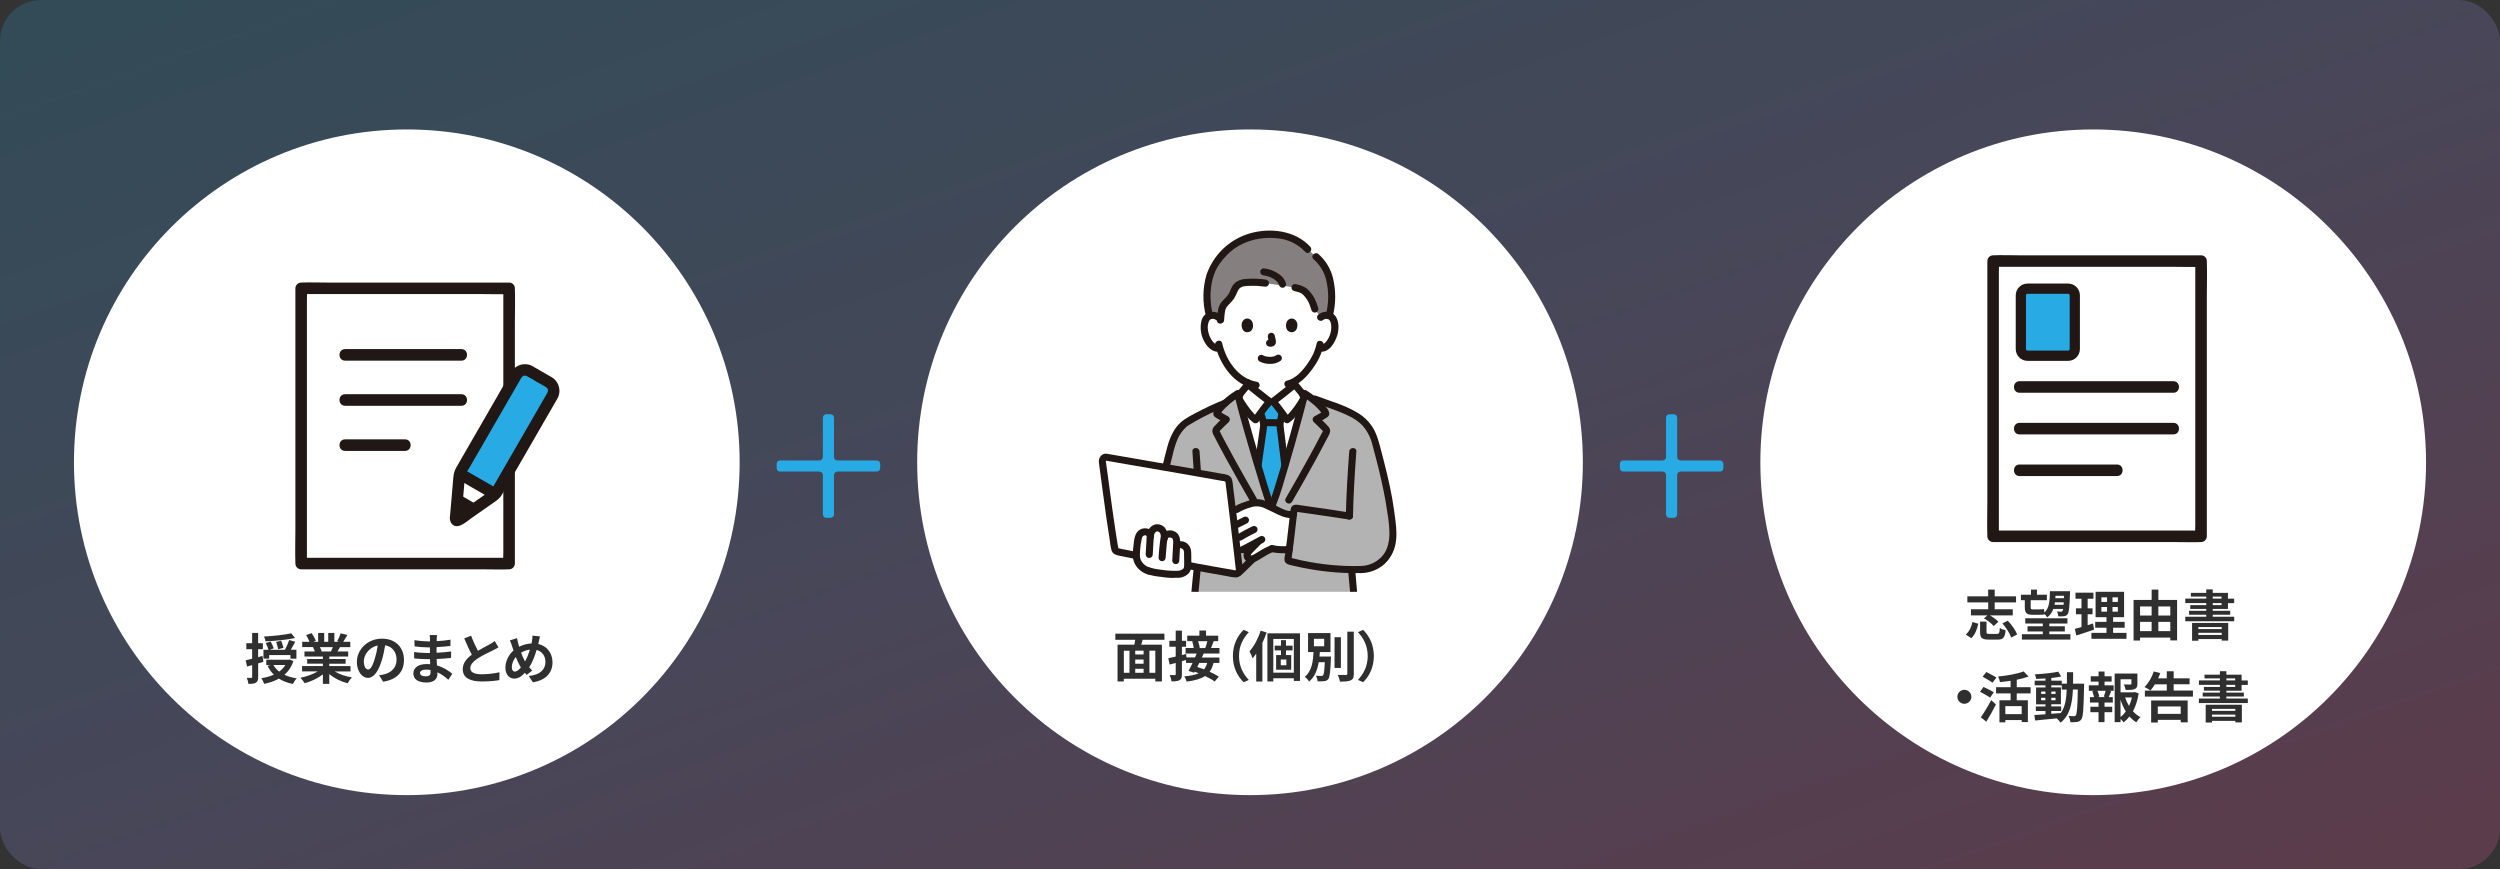 <?xml version="1.0" encoding="UTF-8"?><svg id="_レイヤー_2" xmlns="http://www.w3.org/2000/svg" width="733.53" height="255" xmlns:xlink="http://www.w3.org/1999/xlink" viewBox="0 0 733.53 255"><rect x="0" y="0" width="733.53" height="255" fill="#333333" stroke="none"/><defs><style>.cls-1{clip-path:url(#clippath);}.cls-2{fill:none;}.cls-2,.cls-3,.cls-4,.cls-5,.cls-6,.cls-7,.cls-8,.cls-9{stroke-width:0px;}.cls-3{fill:url(#_名称未設定グラデーション_64);opacity:.2;}.cls-3,.cls-10{isolation:isolate;}.cls-4{fill:#28abe5;}.cls-5{fill:#2f2f2f;}.cls-6{fill:#211715;}.cls-7{fill:#b3b3b3;}.cls-8{fill:#85807f;}.cls-9{fill:#fff;}</style><linearGradient id="_名称未設定グラデーション_64" x1="7093.29" y1="8433.59" x2="7094.37" y2="8432.54" gradientTransform="translate(-4795067.45 1981895.95) scale(676 -235)" gradientUnits="userSpaceOnUse"><stop offset="0" stop-color="#28abe5"/><stop offset=".5" stop-color="#9396ef"/><stop offset="1" stop-color="#fc5eaa"/></linearGradient><clipPath id="clippath"><rect class="cls-2" x="322.35" y="66.98" width="87.94" height="106.67"/></clipPath></defs><g id="bg"><rect id="_長方形_5" class="cls-3" x="0" width="733.53" height="255" rx="12" ry="12"/><g id="_グループ_141"><circle id="_楕円形_5" class="cls-9" cx="119.36" cy="135.64" r="97.66"/><circle id="_楕円形_6-2" class="cls-9" cx="366.77" cy="135.64" r="97.66"/><g class="cls-1"><path class="cls-9" d="M373.03,117.8h-.52c-1.14,1.29-3.54,4.61-4.11,5.38-1.8-1.15-4.45-5.38-4.77-5.99,2.08,8.32,7.92,27.85,9.34,31.75,1.32-2.29,7.32-23.19,9.43-31.76-.28.55-2.97,4.84-4.78,6-.58-.77-2.97-4.09-4.11-5.38h-.48Z"/><path class="cls-9" d="M387.35,101.01c-.22,1.02-.55,2.01-.97,2.96-.51,1.38-3.31,6.2-6.85,8.08.05.68.14,1.35.26,2.03.19,1.06.13,2.01,1.6,2.54.1.03,4.28,2.02,4.43,2.09,0,0-3.46,7.92-14.54,7.92s-12.12-7.69-12.12-7.69c.29-.1,4.95-2.28,5.05-2.31,1.48-.53,1.41-1.48,1.6-2.54.1-.61.19-1.18.24-1.77-1.87-.88-3.51-2.19-4.78-3.81-1.55-1.87-2.7-4.05-3.38-6.38-.76.16-1.56-.04-2.16-.54-1-.9-1.72-2.07-2.08-3.37-.45-1.31-.47-3.44.19-4.59.4-.69,1.15-1.11,1.95-1.09.63-.03,1.24.2,1.7.62,0,0-1.78-14.24,15-14.24,18.53,0,15,14.24,15,14.24.46-.42,1.07-.65,1.7-.62.8-.03,1.55.39,1.95,1.09.66,1.15.64,3.27.19,4.59-.36,1.3-1.08,2.47-2.08,3.37-.56.46-1.28.67-1.99.57"/><path class="cls-6" d="M386.34,100.74c-.17.78-.4,1.54-.68,2.28-.1.26-.18.44-.3.74-.1.26.07-.14-.02.05-.03.07-.06.14-.1.21-.48.97-1.04,1.9-1.67,2.78-1.45,2.06-3.44,4.3-5.99,4.9-1.3.31-.75,2.32.55,2.01,3.01-.71,5.33-3.22,7.08-5.64.69-.93,1.3-1.93,1.81-2.97.11-.22.2-.45.3-.68.11-.27-.08.18.04-.1.08-.18.16-.36.23-.54.32-.8.58-1.63.76-2.48.27-1.31-1.74-1.87-2.01-.55h0Z"/><path class="cls-6" d="M356.58,101.24c1.29,5.67,5.56,11.86,11.7,12.79.55.13,1.12-.19,1.28-.73.15-.56-.18-1.13-.73-1.28-5.46-.82-9.09-6.29-10.24-11.33-.3-1.31-2.31-.75-2.01.55h0Z"/><path class="cls-6" d="M369.56,106.05c.95.49,2.01.74,3.08.72,1.13.04,2.25-.29,3.17-.96.41-.41.41-1.07,0-1.47h0c-.41-.39-1.06-.39-1.47,0,.36-.28-.02,0-.13.06-.09.05-.33.12,0,.01-.08.03-.17.06-.25.09-.1.03-.22.06-.32.09-.13.01-.25.04-.38.07.1-.05.16-.02,0,0-.07,0-.14.01-.21.02-.17.01-.33.02-.5.01-.15,0-.3,0-.45-.02-.07,0-.14,0-.2-.02h-.12c-.08-.02-.05-.02.09,0-.06.03-.27-.05-.34-.06-.11-.02-.21-.05-.32-.08-.09-.03-.18-.06-.27-.09-.24-.08.22.1,0,0-.11-.05-.22-.11-.33-.17-.5-.29-1.14-.12-1.43.37-.29.5-.12,1.14.37,1.43h0Z"/><path class="cls-6" d="M371.99,98.95c.14.49.24.99.33,1.49l-.04-.28c0,.07.01.14,0,.21l.04-.28s-.01.06-.02.09l.1-.25s-.02.04-.03.06l.16-.21s-.03.03-.05.05l.21-.16s-.08.04-.12.06l.25-.1c-.06.03-.13.05-.2.06l.28-.04c-.06,0-.12,0-.19,0l.28.04c-.07,0-.14-.03-.21-.04-.27-.06-.56-.03-.8.1-.5.29-.66.93-.37,1.43,0,0,0,0,0,0,.13.24.36.41.63.48.19.03.36.07.55.08.29,0,.58-.07.85-.21.34-.16.6-.47.69-.84.06-.29.06-.58,0-.87-.08-.48-.19-.95-.31-1.42-.07-.26-.25-.49-.48-.63-.24-.14-.53-.18-.8-.1-.26.07-.49.24-.62.48-.14.24-.17.53-.1.8h0Z"/><path class="cls-6" d="M364.4,94.67c-.25.81-.09,2.66,1.44,2.82,2.02-.01,2.13-2.26,1.45-3.31-.56-.87-2.19-1.22-2.89.49Z"/><path class="cls-6" d="M380.58,94.67c.25.81.09,2.66-1.44,2.82-2.02-.01-2.13-2.26-1.45-3.31.56-.87,2.19-1.22,2.89.49Z"/><path class="cls-8" d="M385.8,90.67c-.32-1.22-.83-2.39-1.5-3.46-1.28-1.74-1.77-2.26-4.32-2.84l-8.65-1.3c-1.97-.26-3.95-.32-5.93-.2-.81.03-1.59.3-2.24.78-.82.69-1.11,1.83-1.59,2.81-.83,1.69-2.8,2.56-3.11,4.46-.15.89-.24,1.79-.29,2.69l-.67-.47c-.46-.42-1.07-.65-1.7-.62-.31,0-.61.07-.89.17-.5-1.94-.74-3.93-.73-5.93-.12-4.42,1.54-8.88,3.62-10.92.91-1.26,1.99-2.39,3.22-3.35,3.28-2.49,7.3-3.81,11.41-3.75,4.07,0,8.19.96,11.3,4.42l2.39,2.13c1.01.88,1.88,1.9,2.58,3.03,1.21,2.01,1.86,4.54,2.02,8.45.07,2-.17,3.99-.71,5.91-.27-.09-.55-.14-.83-.15-.63-.03-1.24.2-1.7.62l-1.69-2.47Z"/><path class="cls-6" d="M358.23,92.41c-1.07-.96-2.61-1.19-3.92-.59-.91.46-1.57,1.31-1.79,2.3-.55,2.34-.1,4.8,1.25,6.79.88,1.31,2.27,2.49,3.96,2.27.57-.02,1.02-.47,1.04-1.04,0-.57-.47-1.04-1.04-1.04-1.19.16-1.97-.83-2.48-1.78-.45-.81-.74-1.7-.84-2.62-.14-.94.01-1.9.45-2.74-.17.26.27-.23.12-.13.14-.12.32-.2.5-.23.44-.12.92-.02,1.28.27,1,.89,2.48-.58,1.47-1.47h0Z"/><path class="cls-6" d="M388.23,93.88c.34-.28.78-.39,1.21-.29.21.03.41.11.57.24-.14-.1.28.38.12.13.21.33.35.71.41,1.11.08.54.1,1.09.04,1.63-.1.92-.39,1.81-.84,2.62-.52.95-1.29,1.93-2.48,1.78-.57,0-1.04.47-1.04,1.04.01.57.47,1.03,1.04,1.04,2.74.36,4.43-2.61,5.12-4.83.61-1.99.59-5.08-1.36-6.35-1.35-.83-3.09-.66-4.26.4-1,.9.48,2.37,1.47,1.47Z"/><path class="cls-6" d="M384.46,72.42c-4.38-4.8-11.74-5.68-17.75-3.94-5.97,1.74-10.71,6.28-12.72,12.17-1.14,3.95-1.19,8.13-.15,12.1.33,1.3,2.34.75,2.01-.55-.82-3.18-.89-6.5-.2-9.71.31-1.41.82-2.77,1.51-4.04.67-1.1,1.44-2.12,2.32-3.06,3.82-4.34,9.63-6.08,15.3-5.47,3.13.27,6.06,1.69,8.2,3.99.91.99,2.38-.48,1.48-1.47h0Z"/><path class="cls-6" d="M391.07,92.75c.93-3.73.93-7.63,0-11.35-.69-2.65-2.16-5.03-4.21-6.84-.99-.9-2.47.57-1.47,1.48,1.8,1.56,3.08,3.62,3.68,5.92.84,3.36.84,6.88,0,10.24-.32,1.3,1.69,1.86,2.01.55Z"/><path class="cls-6" d="M371.61,82.07c-1.68-.26-3.38-.36-5.07-.29-1.89.04-3.79.35-4.89,2.07-.51.8-.72,1.76-1.25,2.55-.52.66-1.08,1.28-1.68,1.87-.63.67-1.07,1.49-1.28,2.39-.18,1.09-.3,2.2-.36,3.3-.1,1.34,1.98,1.33,2.09,0,.04-.92.14-1.84.28-2.75.15-.66.49-1.25.97-1.72.58-.57,1.12-1.18,1.62-1.82.44-.72.81-1.48,1.12-2.26.29-.72.94-1.25,1.7-1.39.65-.12,1.31-.17,1.97-.15,1.41-.05,2.81.03,4.2.22.55.14,1.12-.18,1.28-.73.15-.56-.18-1.13-.73-1.28h0Z"/><path class="cls-6" d="M379.7,85.38c.42.1.84.2,1.25.33.17.03.34.09.49.18-.13-.06-.16-.07-.09-.04.03.01.06.03.09.04.08.03.16.07.23.11.12.06.23.13.34.2.06.03.12.07.17.12-.13-.19-.11-.09-.03-.02.22.19.42.4.61.62.1.12.21.25.31.38-.17-.21,0,0,.02.03.06.08.11.15.17.23.2.27.38.55.54.84.09.18.18.36.26.55.03.06.05.11.08.17-.04-.09-.04-.09-.01-.02.04.11.09.22.13.33.19.5.36,1.01.52,1.52.15.56.73.88,1.28.73.56-.15.88-.73.73-1.28-.3-1.05-.7-2.07-1.19-3.04-.38-.68-.84-1.32-1.37-1.9-.43-.51-.94-.93-1.52-1.25-.78-.39-1.61-.67-2.47-.84-.56-.15-1.13.17-1.28.73s.17,1.13.73,1.28h0Z"/><path class="cls-6" d="M377.33,83.14c-.32-1.04-.98-1.95-1.87-2.58-1.36-1.02-2.97-1.65-4.66-1.83-.58,0-1.04.47-1.04,1.04.02.57.47,1.03,1.04,1.04-.24-.03.09.02.14.02.1.02.21.04.31.06.17.03.34.08.51.12.19.05.38.11.56.17.08.03.41.09.45.17-.13-.06-.14-.06-.03-.01l.07.03c.08.04.16.07.24.11.14.07.28.14.42.22s.26.16.38.24c.06.04.13.09.19.13.07.05.17.19,0,0,.17.19.4.34.58.52.08.08.15.16.22.24.04.05.08.1.12.14.05.06-.16-.23-.03-.03.11.16.22.33.31.5.02.04.03.08.05.11-.16-.27-.08-.2-.05-.11.02.08.05.16.07.24.16.55.73.88,1.28.73.55-.16.87-.73.73-1.28h0Z"/><path class="cls-6" d="M359.44,119.94c.47-.16.92-.4,1.37-.6.69-.32,1.39-.64,2.08-.96.54-.25,1.09-.51,1.63-.76.06-.03.11-.05.17-.08.05-.02.14-.06-.08.03-.27.12-.03.02.04-.01.13-.05.27-.11.4-.17.54-.25.99-.67,1.29-1.19.23-.48.38-1,.44-1.53.12-.79.26-1.57.33-2.36,0-.57-.47-1.04-1.04-1.04-.57.01-1.03.47-1.04,1.04-.09.96-.25,1.92-.48,2.86-.03.13.1-.16.02-.05-.03.04-.05.08-.07.13-.12.2.09-.06-.04.06-.04.03-.08.07-.11.11.11-.13.07-.04,0,0-.05.03-.1.07-.16.1-.02.01-.24.12-.15.08-.07.03-.36.15-.53.23-1.16.53-2.31,1.07-3.47,1.6-.3.14-.6.28-.9.41l-.29.13c-.24.1.26-.1.06-.03-.55.16-.87.73-.73,1.28.16.55.73.88,1.28.73h0Z"/><path class="cls-6" d="M378.5,112.22c.07.74.17,1.48.3,2.21.04.39.12.77.21,1.14.14.49.41.94.78,1.3.21.19.45.36.7.49.17.08.34.16.52.23.34.13-.24-.12-.11-.05,1.03.53,2.1.99,3.14,1.48.5.23.99.48,1.5.69.56.15,1.13-.17,1.28-.73,0,0,0,0,0,0,.13-.55-.19-1.12-.73-1.28.52.22.03,0-.09-.05l-.67-.32c-.61-.29-1.21-.57-1.81-.86-.47-.22-.94-.44-1.4-.66-.05-.02-.1-.05-.15-.07l-.04-.02c-.08-.03-.18-.08-.25-.1-.03-.01-.19-.09-.04-.01-.1-.05-.19-.1-.28-.15-.03-.02-.18-.12-.06-.04.1.07,0,0-.02-.02-.08-.08-.2-.25-.08-.05-.06-.08-.1-.18-.16-.26-.06-.09.05.09.04.1,0,0-.06-.18-.06-.19-.03-.09-.05-.17-.06-.26-.04-.21-.07-.42-.1-.63-.1-.69-.19-1.2-.26-1.87-.01-.57-.47-1.03-1.04-1.04-.57,0-1.04.47-1.04,1.04h0Z"/><path class="cls-7" d="M397.44,176.84c.51,4.91.9,8.99,1.18,12.81.03.36-.24.67-.6.7,0,0,0,0,0,0-3.69.28-10.53.7-14.12.12-2.51-.41-4.22-.88-5.8-2.22-1.58-1.25-2.75-2.95-3.35-4.87-.46-1.75-.83-3.53-1.11-5.32-.03-.2-.22-.34-.42-.31-.16.02-.29.15-.31.31-.25,1.72-.6,3.42-1.04,5.1-.6,2-1.85,3.75-3.55,4.95-1.22.9-3.69,1.89-6.48,2.32-4.03.5-8.1.57-12.15.2-.39-.04-.67-.38-.64-.77.37-4.48.68-7.86,1.37-14,.43-4.84.89-9.59,1.33-13.09.11-2.13.18-4.26.2-6.4h-13.07c.93-8.73,1.62-13.3,4.31-23.58.77-3.31,1.89-6.46,4.43-8.51,1.09-.73,2.21-1.41,3.37-2.01,2.46-1.25,6.22-3.13,8.47-4l.1-.04c1.15-1.02,2.38-1.96,3.67-2.79,1.47,6.55,7.56,27.03,9.48,32.7h.63c1.97-4.85,8.01-26.15,9.48-32.7.47.3,1.03.68,1.62,1.12l1.29.5c2.3.88,8.14,2.85,10.65,4.13,1.03.55,2.02,1.16,2.97,1.84,2.54,2.05,3.82,4.87,4.58,8.18,2.69,10.28,3.83,15.13,4.76,23.87.15,1.76,0,3.54-.46,5.25-.46,1.71-1.41,3.25-2.74,4.43-1.75,1.49-3.96,2.32-6.25,2.36-.89.03-1.78.03-2.67.02.28,2.96.55,6.3.88,9.71"/><path class="cls-4" d="M371.16,143.37c-.61-1.98-1.32-4.29-2.05-6.74.8-5.63,1.66-11.6,1.65-11.91-.04-.6-.16-1.19-.37-1.76-.11-.52-.27-1.03-.47-1.52,0,0-.04-.08-.1-.21.91-1.23,2.02-2.69,2.69-3.44h.99c.67.76,1.78,2.22,2.69,3.45,0,.03-.01.04-.01.04-.19.78-.22,1.16-.38,1.9-.03.15-.06.3-.1.45-.09.32-.14.66-.15.99,0,.19.85,6.7,1.47,12.06-1.51,5.1-2.91,9.56-3.69,11.47h-.63c-.38-1.1-.91-2.77-1.53-4.78Z"/><path class="cls-6" d="M351.46,175.87c.27-2.97.54-5.95.85-8.92.13-1.27.27-2.53.43-3.8.16-1.31.16-2.65.19-3.97.15-5.52-.01-11.04-.31-16.56-.18-3.39-.41-6.78-.66-10.17-.1-1.33-2.18-1.34-2.09,0,.42,5.81.8,11.62.96,17.44.07,2.72.09,5.45.04,8.17-.03,1.35-.07,2.69-.14,4.04-.06,1.25-.26,2.49-.39,3.73-.36,3.34-.67,6.69-.97,10.04,0,.57.47,1.04,1.04,1.04.57-.01,1.03-.47,1.04-1.04Z"/><path class="cls-6" d="M395.52,167.13c.41,4.35.79,8.71,1.22,13.06.2,2.05.4,4.11.57,6.16.08.93.16,1.86.23,2.79,0,.1,0,.2.02.3.19.61.13-.32.32-.13-.04-.04-.38.03-.44.03-.37.03-.74.05-1.11.08-3.42.29-6.86.36-10.29.22-1.62-.08-3.22-.35-4.77-.83-1.56-.54-2.94-1.51-3.96-2.81-.97-1.24-1.62-2.69-1.9-4.24-.23-1-.43-2.01-.61-3.02-.16-.93-.34-2.03-1.54-2.03s-1.37,1.13-1.53,2.07c-.18,1.02-.37,2.04-.6,3.05-.29,1.49-.94,2.88-1.9,4.05-2.34,2.67-6.08,3.47-9.48,3.76-1.85.16-3.7.21-5.55.19-.95,0-1.9-.04-2.85-.1-.41-.02-.81-.05-1.22-.09-.55-.05.06.2-.04.23.03-.21.05-.43.05-.65.29-3.39.61-6.78.97-10.17.11-1.06.23-2.13.35-3.19,0-.57-.47-1.04-1.04-1.04-.57.01-1.03.47-1.04,1.04-.36,3.25-.7,6.5-1,9.75-.13,1.4-.36,2.85-.36,4.26,0,2.01,2.29,1.89,3.73,1.97,3.21.2,6.43.1,9.62-.29,3.17-.42,6.47-1.36,8.81-3.63,1.27-1.24,2.2-2.78,2.71-4.48.2-.66.34-1.35.48-2.02.11-.53.21-1.06.31-1.6.02-.49.11-.98.25-1.45l-.37.37h-.54l-.37-.37c.19.24.22,1.23.3,1.64.12.65.25,1.3.39,1.94.17.88.42,1.74.74,2.57.87,2.11,2.35,3.91,4.25,5.18,1.76,1.18,3.95,1.6,6.01,1.87,1.96.22,3.94.29,5.92.22,2.09-.04,4.18-.15,6.27-.29.94-.06,2.13.05,2.78-.75.7-.85.28-2.35.2-3.35-.39-4.74-.92-9.46-1.36-14.2-.19-2.03-.34-4.05-.53-6.08-.02-.57-.47-1.03-1.04-1.04-.57,0-1.04.47-1.04,1.04h0Z"/><path class="cls-6" d="M395.88,132.46c-.46,6.31-.87,12.64-.99,18.97-.03,1.34,2.06,1.34,2.09,0,.12-6.33.53-12.65.99-18.97.1-1.34-1.99-1.33-2.09,0Z"/><path class="cls-9" d="M366.15,112.81c-.65.73-1.46,1.8-2.1,2.54-.43.5-.6,1.17-.44,1.81.25.49,2.96,4.84,4.79,6.01.58-.77,2.97-4.09,4.11-5.38-.43-.3-6.09-4.77-6.36-4.99Z"/><path class="cls-9" d="M379.87,112.81c.65.73,1.46,1.8,2.1,2.54.43.5.6,1.17.44,1.81-.25.49-2.96,4.84-4.79,6.01-.58-.77-2.97-4.09-4.11-5.38.43-.3,6.09-4.77,6.36-4.99Z"/><path class="cls-6" d="M368.74,146.22c-2.24-3.89-4.47-7.79-6.63-11.73-1.06-1.93-2.1-3.87-3.13-5.81-.26-.49-.52-.99-.77-1.48-.1-.19-.22-.61-.38-.74-.07-.18-.09-.14-.07.12.1-.1.2-.2.29-.31.81-.84,1.65-1.65,2.5-2.45.41-.42.4-1.08-.02-1.49-.06-.06-.12-.11-.19-.15-.89-.51-1.84-.97-2.69-1.55l.37.37-.09-.13.14.53c-.01.25.06-.02.12-.12.08-.13.16-.26.25-.38.16-.22.34-.44.53-.64.49-.53,1.01-1.04,1.55-1.51,1.01-.87,2.07-1.67,3.19-2.39l-1.53-.63c.94,4.15,2.14,8.24,3.31,12.32,1.42,4.95,2.88,9.88,4.4,14.81.57,1.86,1.15,3.73,1.78,5.57.43,1.26,2.44.72,2.01-.55-1.31-3.87-2.47-7.79-3.63-11.7-1.49-4.98-2.94-9.97-4.31-14.98-.54-1.99-1.09-3.99-1.54-6.01-.16-.56-.74-.88-1.3-.72-.08.02-.16.06-.23.1-1.87,1.16-3.59,2.56-5.11,4.16-.6.66-1.56,1.66-1.57,2.62,0,.8.66,1.15,1.27,1.5l2.02,1.15-.21-1.64c-.91.85-1.84,1.7-2.67,2.63-.45.41-.71.99-.69,1.6.09.52.29,1.02.58,1.46,1.11,2.16,2.25,4.3,3.41,6.42,2.35,4.3,4.77,8.57,7.22,12.81.67,1.16,2.47.11,1.8-1.05h0Z"/><path class="cls-6" d="M375.33,123c-1.47,0-2.95-.03-4.42-.03-.58,0-1.04.47-1.04,1.04s.47,1.04,1.04,1.04c1.47,0,2.95.03,4.42.03.58,0,1.04-.47,1.04-1.04s-.47-1.04-1.04-1.04Z"/><path class="cls-6" d="M375.18,121c-.17.74-.29,1.49-.46,2.23-.14.5-.21,1.02-.2,1.54.06.79.19,1.59.29,2.38.39,3.1.77,6.2,1.13,9.3.02.57.47,1.03,1.04,1.04.57,0,1.04-.47,1.04-1.04-.36-3.05-.74-6.09-1.11-9.14-.1-.82-.23-1.64-.3-2.46-.02-.36.02-.72.12-1.07.17-.74.29-1.49.46-2.23.31-1.3-1.7-1.86-2.01-.55Z"/><path class="cls-6" d="M370.16,136.67c.44-3.13.9-6.25,1.33-9.39.11-.8.26-1.6.32-2.4.02-.52-.05-1.04-.2-1.54-.19-.82-.45-1.63-.76-2.42-.29-.49-.93-.66-1.43-.37-.49.3-.65.93-.37,1.43.27.69.47,1.41.61,2.14.07.29.09.58.06.88-.08.79-.19,1.42-.3,2.23-.41,2.97-.84,5.93-1.26,8.89-.13.55.19,1.11.73,1.28.56.15,1.13-.18,1.28-.73h0Z"/><path class="cls-6" d="M365.41,112.07c-.55.63-1.06,1.29-1.59,1.93-.56.56-.98,1.24-1.23,2-.27,1.09.2,1.86.76,2.73.64,1,1.34,1.97,2.07,2.91.68.94,1.51,1.76,2.45,2.44.5.28,1.13.11,1.43-.37,1.3-1.73,2.52-3.54,3.95-5.17.41-.42.39-1.1-.03-1.5-.05-.05-.11-.1-.17-.14-.13-.09-.25-.19-.38-.29.28.22-.14-.11-.21-.16l-.39-.3c-.7-.55-1.4-1.09-2.09-1.64-1.03-.81-2.06-1.61-3.08-2.43-.41-.39-1.06-.39-1.48,0-.4.41-.4,1.07,0,1.48,2.16,1.74,4.32,3.53,6.57,5.15l-.21-1.64c-1.55,1.76-2.87,3.71-4.28,5.59l1.43-.37c-.32-.23-.62-.49-.88-.78-.35-.36-.67-.74-.99-1.13-.62-.77-1.2-1.6-1.75-2.44-.2-.3-.39-.6-.57-.91-.05-.09-.11-.18-.16-.28-.02-.03-.04-.06-.05-.09.07.26.07-.08.07-.09.07-.21.17-.41.29-.6.2-.26.42-.5.62-.76.45-.56.9-1.13,1.38-1.67.39-.41.39-1.06,0-1.48-.41-.41-1.07-.41-1.48,0Z"/><path class="cls-6" d="M379.08,147.27c2.45-4.25,4.88-8.51,7.22-12.81,1.16-2.13,2.3-4.27,3.41-6.42.29-.44.49-.94.58-1.46.01-.61-.24-1.19-.69-1.6-.84-.92-1.76-1.78-2.67-2.63l-.21,1.64,1.92-1.09c.6-.34,1.36-.69,1.38-1.49.02-.99-.96-2.01-1.58-2.69-1.52-1.6-3.24-3-5.11-4.16-.5-.29-1.15-.11-1.43.39-.04.07-.08.15-.1.23-.96,4.24-2.15,8.44-3.32,12.63-1.39,4.96-2.82,9.91-4.37,14.83-.56,1.76-1.1,3.53-1.79,5.24-.15.56.18,1.13.73,1.28.55.14,1.12-.18,1.28-.73,1.49-3.7,2.54-7.6,3.67-11.41,1.49-5.04,2.91-10.09,4.27-15.17.54-2.03,1.08-4.07,1.54-6.12l-1.53.63c1.12.72,2.19,1.52,3.19,2.39.52.45,1.02.93,1.49,1.44.21.22.41.46.59.71.09.12.17.25.25.38.06.09.14.41.12.12l.14-.53-.09.13.37-.37c-.85.58-1.8,1.04-2.69,1.55-.5.3-.66.95-.36,1.44.04.07.09.14.15.19.85.8,1.69,1.61,2.5,2.45.1.1.19.21.29.31v-.22c-.12.3-.27.58-.45.84-.26.49-.51.99-.77,1.48-1.02,1.95-2.06,3.89-3.13,5.81-2.16,3.94-4.39,7.84-6.63,11.73-.67,1.16,1.13,2.22,1.8,1.05h0Z"/><path class="cls-6" d="M379.14,113.54c.48.54.92,1.11,1.38,1.67.39.38.69.84.91,1.34.01.04.04.28.05.15,0-.08.01-.03-.01.03-.05.1-.11.2-.17.29-.19.31-.38.61-.57.91-.53.82-1.1,1.64-1.71,2.39-.33.41-.66.81-1.03,1.18-.16.16-.32.32-.48.47-.08.07-.16.14-.23.2.16-.12-.13.09-.17.11l1.43.37c-1.4-1.87-2.73-3.83-4.28-5.59l-.21,1.64c2.25-1.62,4.41-3.41,6.57-5.15.4-.41.4-1.07,0-1.48-.41-.39-1.06-.39-1.47,0-1.02.82-2.05,1.62-3.08,2.43-.7.55-1.4,1.1-2.09,1.64l-.39.3c-.07.06-.49.38-.21.16-.13.1-.25.2-.38.29-.5.31-.65.96-.34,1.46.04.06.08.12.13.17,1.43,1.62,2.65,3.43,3.95,5.17.3.49.93.65,1.43.37.94-.68,1.77-1.5,2.45-2.44.74-.93,1.43-1.9,2.07-2.91.56-.87,1.03-1.63.76-2.73-.25-.75-.68-1.43-1.23-2-.53-.65-1.04-1.31-1.59-1.93-.41-.41-1.07-.41-1.48,0s-.41,1.07,0,1.48Z"/><path class="cls-6" d="M385.44,118.07c3.38,1.3,6.92,2.31,10.18,3.91,1.54.69,2.94,1.65,4.13,2.84,1.42,1.62,2.42,3.56,2.92,5.66,1.24,4.55,2.41,9.15,3.34,13.77.4,1.98.75,3.98,1.03,5.99.37,2.07.59,4.16.64,6.26-.03,2.27-.47,4.71-1.97,6.49-1.61,1.92-3.97,3.05-6.48,3.08-1.34.02-1.34,2.1,0,2.09,2.55-.01,5.01-.94,6.93-2.61,1.66-1.53,2.8-3.54,3.26-5.74.49-2.35.32-4.63.03-6.99-.27-2.23-.59-4.46-.98-6.68-.84-4.71-2.03-9.35-3.24-13.98-.63-2.41-1.22-4.82-2.58-6.94-1.19-1.79-2.8-3.27-4.68-4.31-3.7-2.19-7.99-3.32-11.99-4.85-.56-.15-1.13.18-1.28.73-.14.55.18,1.12.73,1.28h0Z"/><path class="cls-9" d="M362.35,149.88c-.19.17-.4.36-.63.58.46,3.83.94,7.96,1.36,11.62l2.77-1.43,1.02-.53c.98-.51,1.65-.9,2.48-1.36-1.1,1.15-1.63,1.59-3.11,3.21-.35.47-.41,1.1-.15,1.63.5.72,1.54.43,1.82.28,1.95-1.05,3.51-2.24,5.29-2.91,1.67.34,3.38.43,5.08.26.45-3.37.94-7.8,1.24-10.35-1.71.41-3.46-.49-5.03-1.3-.96-.49-1.93-.95-2.91-1.38-.51-.24-1.04-.43-1.59-.57-1.35-.26-2.75-.08-3.99.51-1.45.63-2.16.49-3.64,1.76Z"/><path class="cls-6" d="M339.91,156.38c.57-5.87,1.51-11.7,2.81-17.46.42-1.79.87-3.57,1.33-5.35.35-1.61.83-3.18,1.45-4.7.62-1.42,1.53-2.69,2.69-3.71.47-.41-.14.09.15-.12.09-.07.19-.13.29-.19.2-.13.4-.25.61-.38.57-.34,1.14-.68,1.72-1,2.83-1.59,5.75-2.98,8.76-4.18.55-.17.87-.73.73-1.28-.16-.55-.73-.88-1.28-.73-2.98,1.21-5.89,2.58-8.72,4.1-1.02.52-2.02,1.1-2.98,1.73-1.25.87-2.29,2-3.05,3.31-.85,1.47-1.49,3.05-1.91,4.69-.51,1.85-.96,3.72-1.41,5.58-.75,3.08-1.43,6.18-1.95,9.3-.57,3.44-.97,6.91-1.34,10.38,0,.57.47,1.04,1.04,1.04.57-.01,1.03-.47,1.04-1.04h0Z"/><path class="cls-9" d="M324.74,134.15c7.48,1.27,28.59,4.92,34.93,6.09.47.09.84.47.9.95.85,6.44,2.26,18.66,3.08,25.94.07.61-.37,1.16-.97,1.23-.1.01-.2,0-.31,0-8.35-1.35-28.51-5.2-34.42-6.5-.44-.1-.78-.45-.85-.89-1.12-6.33-2.99-20.71-3.64-25.57-.08-.61.34-1.17.95-1.25.11-.02.23-.01.34,0Z"/><path class="cls-6" d="M324.46,135.16c7.91,1.35,15.83,2.72,23.73,4.1,3.49.61,6.97,1.22,10.45,1.85.26.01.51.06.75.14.27.14.22.66.27,1.01.14,1.05.27,2.11.4,3.16.31,2.54.62,5.08.92,7.62.31,2.59.61,5.18.91,7.78.14,1.23.28,2.45.42,3.68.06.56.13,1.12.19,1.69.02.21.05.43.07.64.01.1.09.4.04.49.04-.09-.1.05,0,0-.2.09-.69-.08-.91-.12-.43-.07-.85-.14-1.28-.22-.89-.15-1.78-.31-2.67-.46-2.09-.37-4.18-.75-6.26-1.13-4.48-.82-8.95-1.67-13.41-2.54-1.92-.37-3.85-.76-5.77-1.14-.75-.15-1.5-.31-2.25-.46-.6-.08-1.19-.2-1.76-.37-.22-.09-.14.05-.2-.18-.05-.19-.08-.39-.1-.59-.07-.43-.15-.87-.22-1.3-.16-1-.32-1.99-.47-2.99-.34-2.25-.66-4.5-.98-6.75-.57-4.14-1.13-8.28-1.68-12.42-.05-.39-.1-.77-.16-1.16-.04-.31-.11-.32.23-.29.57,0,1.04-.47,1.04-1.04-.01-.57-.47-1.03-1.04-1.04-1.55-.15-2.47,1.25-2.28,2.65l.06.47c.01.1.03.2.04.31-.02-.16,0,.02,0,.05.06.44.12.88.18,1.32.29,2.19.59,4.38.88,6.57.64,4.76,1.29,9.52,2.05,14.26.09.93.25,1.85.49,2.76.37,1.08,1.34,1.35,2.33,1.56,1.62.34,3.23.67,4.85.99,4.55.91,9.1,1.78,13.66,2.63,4.33.81,8.66,1.61,13,2.35.89.23,1.81.36,2.73.39.71-.06,1.34-.46,1.69-1.07.28-.62.35-1.32.19-1.98-.29-2.56-.58-5.12-.88-7.68-.61-5.3-1.23-10.59-1.91-15.88-.15-1.15-.09-2.6-1.22-3.28-.68-.31-1.42-.49-2.16-.55-1.72-.31-3.45-.62-5.18-.92-8.7-1.53-17.41-3.04-26.12-4.53l-2.13-.36c-.55-.13-1.11.19-1.28.73-.15.55.18,1.12.73,1.28Z"/><path class="cls-6" d="M364.14,168.76c.57-.48,1.1-1,1.64-1.52.87-.83,1.72-1.67,2.57-2.52.41-.41.41-1.07,0-1.48-.41-.41-1.07-.41-1.48,0-.85.84-1.71,1.68-2.57,2.52-.54.52-1.07,1.04-1.64,1.52-.4.41-.4,1.07,0,1.48.41.39,1.06.39,1.48,0Z"/><path class="cls-9" d="M337.55,157.25c-.11-.66-.65-1.17-1.31-1.23-.86-.09-1.68.38-2.05,1.16-.5,1.89-.76,3.83-.79,5.79-.08,2,1.71,4.05,3.62,4.55.97.36,6.49,1.24,8.21.97.92.22,2.78-.56,3.08-1.45s.14-2.79.15-4.7c0-1.34-.44-1.86-1.22-2.31-.7-.39-1.58-.24-2.09.38.19-1.04.44-3.44-1.61-3.71-.82-.2-1.65.25-1.92,1.05.05-1.4-.43-2.67-1.85-2.87s-2.11,1.37-2.18,1.95"/><path class="cls-6" d="M346.06,160.94c.38-.3.92.09,1.11.32.31.37.25,1.22.25,1.84.01.92.06,1.85.02,2.77,0,.28-.03.56-.11.83,0,.01-.05.06-.04.06-.09.09-.19.18-.3.25-.45.31-.99.48-1.54.47.28.01-.64.02-.42,0,.16-.01-.13,0-.18.01-.23.01-.47.01-.7,0-1.21-.04-2.43-.15-3.63-.34-1.09-.11-2.16-.32-3.21-.64-.56-.15-1.13.18-1.28.73-.14.55.18,1.12.73,1.28,1.34.4,2.71.65,4.1.76,1.54.28,3.1.35,4.66.21h-.55c1.35.2,2.72-.23,3.71-1.17,1.06-1.01.89-2.71.86-4.05-.03-1.48.24-3.31-.89-4.48-1.05-1.18-2.84-1.32-4.06-.32-.4.41-.4,1.07,0,1.48.41.39,1.06.39,1.47,0h0Z"/><path class="cls-6" d="M346.02,164.5c.06-1.5.15-3,.25-4.5.08-1.24.05-2.57-.86-3.52-1.1-1.07-2.82-1.16-4.02-.21-.8.7-.9,1.68-1.03,2.66-.21,1.56-.31,3.13-.43,4.7,0,.57.47,1.04,1.04,1.04.57-.01,1.03-.47,1.04-1.04.09-1.16.16-2.31.28-3.47.05-.62.13-1.23.24-1.84.01-.07.03-.14.05-.21.05-.21.08,0-.03.04.03-.01.08-.16.1-.19.07-.12.16-.16.01-.03.06-.06.13-.12.19-.18-.14.13-.05.05.06-.01s-.17.04-.03.02c.07-.01.14-.04.21-.05-.22.04.16,0,.22,0,0,0,.18.02.09,0-.1-.01.11.03.13.03.07.02.32.13.16.04.05.03.1.06.16.09.22.12-.06-.07.03.02l.12.12c.1.11-.08-.14-.01-.01.05.08.1.17.14.25-.1-.21.02.08.04.15.01.05.03.11.04.17,0,.03.04.27.02.11-.02-.13.01.16.01.2,0,.11,0,.23,0,.34,0,.28-.03.56-.05.84-.1,1.48-.18,2.95-.24,4.43,0,.58.47,1.04,1.04,1.04s1.04-.47,1.04-1.04h0Z"/><path class="cls-6" d="M342.66,157.82c.09-1.06-.21-2.12-.86-2.97-.74-.85-1.89-1.21-2.98-.94-.9.29-1.62.96-1.97,1.83-.32.92-.47,1.89-.46,2.86-.1,1.36-.15,2.72-.24,4.08,0,.58.47,1.04,1.04,1.04s1.04-.47,1.04-1.04c.08-1.28.14-2.56.22-3.84.04-.55.08-1.11.14-1.66,0-.08.02-.16.03-.24.02-.18.02-.16-.01.07.02-.05.03-.11.04-.16.02-.08.05-.16.08-.24-.09.27,0,.01.03-.05.04-.08.09-.16.14-.24.03-.05.06-.09.09-.13-.08.1-.08.11,0,.02.06-.06.12-.12.18-.18-.17.16.08-.05.14-.08.19-.12-.14.02.08-.02.12-.03.12-.03,0-.01.06,0,.13,0,.19,0,.2,0-.05-.04.14.02.05.01.4.16.21.06.03.02.29.18.2.12s.13.14.16.16c-.15-.16.06.11.09.16.02.03.12.29.05.09.04.12.08.24.11.36.01.05.06.3.03.12.03.28.04.56.03.83,0,.58.47,1.04,1.04,1.04s1.04-.47,1.04-1.04h0Z"/><path class="cls-6" d="M338.55,156.98c-.3-1.87-2.6-2.45-4.07-1.59-1.63.95-1.73,3.12-1.92,4.81-.2,1.76-.43,3.57.4,5.21.79,1.51,2.16,2.64,3.79,3.12,1.29.36,1.85-1.65.55-2.01-.97-.29-1.8-.93-2.34-1.79-.64-1.03-.52-2.08-.44-3.24.05-.66.11-1.32.21-1.97.06-.36.13-.72.21-1.07.04-.33.13-.66.25-.97-.06.12.17-.16.21-.19.15-.12.33-.2.52-.23.29-.05.57.14.62.44,0,.02,0,.03,0,.05.16.55.73.88,1.28.73.55-.16.87-.73.73-1.28h0Z"/><path class="cls-6" d="M363.45,150.33c1.05-.61,2.17-1.08,3.34-1.41,1.38-.52,2.92-.46,4.25.17,1.42.62,2.77,1.36,4.18,2.01,1.46.67,2.96,1.11,4.57.78,1.31-.27.76-2.28-.55-2.01-1.48.31-2.95-.55-4.23-1.19-1.44-.81-2.95-1.48-4.52-2-1.48-.37-3.05-.26-4.47.32-1.22.47-2.54.79-3.63,1.54-1.1.75-.06,2.56,1.05,1.8h0Z"/><path class="cls-6" d="M364.92,151.71l-2.53,1.28c-.5.29-.67.93-.38,1.43.14.24.36.41.62.48.27.06.56.03.8-.1l2.53-1.28c.5-.29.67-.93.38-1.43-.14-.24-.36-.41-.63-.48-.27-.06-.56-.03-.8.1h0Z"/><path class="cls-6" d="M364.27,158.52c1.36-.83,2.79-1.55,4.21-2.27.49-.29.66-.93.37-1.43-.3-.49-.93-.65-1.43-.37-1.43.72-2.85,1.44-4.21,2.27-.5.29-.66.93-.37,1.43s.93.66,1.43.37Z"/><path class="cls-6" d="M365.09,162.2c1-.52,2.01-1.03,3-1.56.89-.48,1.76-.99,2.66-1.45.49-.29.66-.93.37-1.43-.3-.49-.93-.65-1.43-.37-.9.47-1.77.97-2.66,1.45-.99.54-2,1.04-3,1.56-.49.29-.66.93-.37,1.43.3.49.93.65,1.43.37h0Z"/><path class="cls-6" d="M372.97,161.98c1.75.35,3.54.45,5.31.28.57-.01,1.03-.47,1.04-1.04,0-.57-.47-1.04-1.04-1.04-.85.09-1.71.11-2.56.07-.39-.02-.78-.06-1.17-.1-.12-.02-.12-.02.01,0-.04,0-.09-.01-.13-.02-.1-.01-.2-.03-.3-.05-.2-.03-.4-.07-.6-.1-.56-.15-1.13.17-1.28.73-.15.56.17,1.13.73,1.28h0Z"/><path class="cls-6" d="M368.15,158.49c-.57.58-1.15,1.14-1.71,1.73-.42.4-.81.83-1.16,1.29-.29.47-.43,1.02-.4,1.57.07,1.18,1.08,2.08,2.26,2.02.04,0,.09,0,.13-.01,1.08-.1,2-.78,2.91-1.33.56-.34,1.11-.68,1.68-1,.27-.16.55-.3.83-.44.3-.15.52-.25.76-.34.55-.17.87-.73.73-1.28-.16-.55-.73-.88-1.28-.73-1.22.51-2.4,1.12-3.51,1.84-.55.34-1.1.67-1.66.98-.03.02-.39.2-.39.21.18-.07.22-.09.11-.05-.04.01-.08.03-.11.04-.07.02-.36.05-.07.03-.1,0-.21,0-.31,0,.14.02.16.02.04,0-.11-.03-.11-.03.02.02-.1-.06-.1-.05,0,.02-.08-.08-.09-.08-.02,0-.06-.1-.06-.1,0,.01-.03-.12-.03-.12-.01,0,0-.06.04-.41,0-.19.01-.06.14-.4.03-.17.04-.07.17-.25-.01-.03.21-.26.45-.49.68-.73.64-.68,1.31-1.33,1.97-2,.4-.41.39-1.07-.03-1.47-.4-.39-1.04-.39-1.45,0h0Z"/><path class="cls-6" d="M399.23,166.07c-5.78.14-11.55-.41-17.2-1.62-1.04-.22-2.07-.46-3.09-.72-.28-.07-.33-.2-.16.2.21.49.09.23.16.03.04-.17.07-.34.08-.51.07-.48.14-.96.2-1.44.3-2.18.56-4.37.81-6.56.13-1.13.26-2.26.39-3.39.05-.46.1-.92.16-1.38.02-.18.04-.36.06-.55,0-.08.02-.16.03-.24l.02-.14c.01-.14.02-.11.02.06l-.37.37-.09-.02.26.03c.17.02.34.05.51.07l1.02.14c.67.09,1.34.19,2.01.28,1.35.19,2.69.39,4.04.59,2.54.37,5.07.76,7.6,1.15.55.13,1.12-.19,1.28-.73.15-.56-.18-1.13-.73-1.28-4.38-.67-8.75-1.33-13.14-1.95-.55-.08-1.1-.15-1.65-.23-.58-.16-1.18-.18-1.77-.06-.86.29-1,1.11-1.09,1.9-.14,1.25-.28,2.5-.43,3.75-.35,3.02-.68,6.05-1.13,9.06-.11.74-.36,1.55.17,2.2.51.61,1.45.71,2.18.89,1.67.41,3.36.74,5.05,1.03,4.89.87,9.86,1.25,14.82,1.14,1.34-.04,1.35-2.12,0-2.09h0Z"/></g><circle id="_楕円形_7" class="cls-9" cx="614.17" cy="135.64" r="97.66"/><rect class="cls-9" x="584.79" y="76.6" width="61.02" height="80.75"/><path class="cls-6" d="M645.82,74.91h-53.51c-2.46,0-4.95-.1-7.41,0h-.1c-.93.01-1.68.76-1.69,1.69v70.83c0,3.26-.12,6.54,0,9.79v.14c.01.93.76,1.68,1.69,1.69h53.51c2.46,0,4.95.1,7.41,0h.1c.93-.01,1.68-.76,1.69-1.69v-70.83c0-3.26.12-6.54,0-9.79v-.14c0-2.18-3.39-2.18-3.39,0v77.47c0,1.04-.09,2.12,0,3.15,0,.05,0,.09,0,.14l1.69-1.69h-58.51c-.79,0-1.62-.07-2.4,0-.03,0-.07,0-.1,0l1.69,1.69v-77.47c0-1.03.09-2.12,0-3.15v-.14l-1.69,1.69h53.51c2.46,0,4.95.1,7.41,0h.1c2.18,0,2.18-3.38,0-3.38Z"/><path class="cls-6" d="M592.56,115.24h45.14c2.18,0,2.18-3.39,0-3.39h-.95c-2.18,0-2.18,3.39,0,3.39h.95c2.18,0,2.18-3.39,0-3.39h-45.14c-2.18,0-2.18,3.39,0,3.39Z"/><path class="cls-6" d="M592.56,127.46h45.14c2.18,0,2.18-3.39,0-3.39h-.95c-2.18,0-2.18,3.39,0,3.39h.95c2.18,0,2.18-3.39,0-3.39h-45.14c-2.18,0-2.18,3.39,0,3.39Z"/><path class="cls-6" d="M592.56,139.68h28.6c2.18,0,2.18-3.39,0-3.39h-.95c-2.18,0-2.18,3.39,0,3.39h.95c2.18,0,2.18-3.39,0-3.39h-28.6c-2.18,0-2.18,3.39,0,3.39Z"/><rect class="cls-4" x="592.94" y="84.7" width="15.83" height="19.67" rx="1.96" ry="1.96"/><path class="cls-6" d="M606.81,86.2c.25,0,.46.21.46.46v15.76c0,.25-.21.46-.46.46h-11.91c-.25,0-.46-.21-.46-.46v-15.76c0-.25.21-.46.46-.46h11.91M606.81,83.2h-11.91c-1.91,0-3.46,1.55-3.46,3.46v15.76c0,1.91,1.55,3.46,3.46,3.46h11.91c1.91,0,3.46-1.55,3.46-3.46v-15.76c0-1.91-1.55-3.46-3.46-3.46h0Z"/><rect class="cls-9" x="88.36" y="84.6" width="61.02" height="80.75"/><path class="cls-9" d="M134.06,147.51l.69-7.92c.02-.21.06-.42.12-.62l10.44,6.03c-.14.16-.3.29-.48.42l-10.3,7.21c-.25.18-.6.11-.77-.14-.07-.11-.11-.24-.1-.37l.4-4.61Z"/><path class="cls-6" d="M149.38,82.91h-53.51c-2.46,0-4.95-.1-7.41,0h-.1c-.93.01-1.68.76-1.69,1.69v70.83c0,3.26-.12,6.54,0,9.79v.14c.01.93.76,1.68,1.69,1.69h53.51c2.46,0,4.95.1,7.41,0h.1c.93-.01,1.68-.76,1.69-1.69v-70.83c0-3.26.12-6.54,0-9.79v-.14c0-2.18-3.39-2.18-3.39,0v77.47c0,1.04-.09,2.12,0,3.15,0,.05,0,.09,0,.14l1.69-1.69h-58.51c-.79,0-1.62-.07-2.4,0-.03,0-.07,0-.1,0l1.69,1.69v-77.47c0-1.03.09-2.12,0-3.15v-.14l-1.69,1.69h53.51c2.46,0,4.95.1,7.41,0h.1c2.18,0,2.18-3.38,0-3.38Z"/><path class="cls-6" d="M101.25,105.82h34.14c2.18,0,2.18-3.39,0-3.39h-.95c-2.18,0-2.18,3.39,0,3.39h.95c2.18,0,2.18-3.39,0-3.39h-34.14c-2.18,0-2.18,3.39,0,3.39Z"/><path class="cls-6" d="M101.25,119.06h34.14c2.18,0,2.18-3.39,0-3.39h-.95c-2.18,0-2.18,3.39,0,3.39h.95c2.18,0,2.18-3.39,0-3.39h-34.14c-2.18,0-2.18,3.39,0,3.39Z"/><path class="cls-4" d="M153.48,108.55c-.8.14-1.5.63-1.91,1.34l-16.44,28.47c-.11.19-.2.4-.27.61l10.44,6.03c.15-.16.28-.34.39-.53l13.66-23.67,2.77-4.81c.77-1.33.31-3.02-1.02-3.79l-5.76-3.33c-.57-.33-1.23-.44-1.88-.33Z"/><path class="cls-6" d="M101.25,132.3h17.6c2.18,0,2.18-3.39,0-3.39h-.95c-2.18,0-2.18,3.39,0,3.39h.95c2.18,0,2.18-3.39,0-3.39h-17.6c-2.18,0-2.18,3.39,0,3.39Z"/><path class="cls-6" d="M134.76,140.87l8.94,5.16c.81.47,1.84.2,2.32-.61s.2-1.84-.61-2.32l-8.94-5.16c-.81-.47-1.84-.2-2.32.61s-.2,1.84.61,2.32Z"/><path class="cls-6" d="M133.81,150.42l.33-3.75,4.88,2.82-4.48,3.14c-.25.18-.6.11-.77-.14-.07-.11-.11-.24-.1-.37l.15-1.71Z"/><path class="cls-6" d="M139.43,147.77l-3.95-2.28c-.4-.22-.86-.28-1.3-.17-.9.25-1.43,1.18-1.18,2.08.12.43.4.79.78,1.01l3.95,2.28c.4.22.86.29,1.3.17.9-.25,1.43-1.18,1.18-2.08-.12-.43-.4-.79-.78-1.01h0Z"/><path class="cls-6" d="M160.83,121.66c.87-1.51,1.75-3.01,2.61-4.53,1.36-2.17.7-5.04-1.48-6.4-.12-.07-.24-.14-.37-.21-1.71-.99-3.42-1.99-5.14-2.97-2.15-1.35-4.97-.7-6.32,1.45-.03.04-.05.08-.07.12-1.4,2.29-2.69,4.66-4.03,6.98l-6.99,12.11-4.98,8.63c-.56.9-.91,1.92-1.02,2.97-.17,1.78-.31,3.56-.46,5.34l-.53,6.12c-.16.71-.06,1.46.28,2.1,1.58,2.49,4.4-.22,5.92-1.29l6.01-4.21c1.11-.78,2.25-1.45,2.96-2.64.52-.86,1.01-1.75,1.51-2.62l11.82-20.48.28-.49c1.09-1.89-1.83-3.6-2.92-1.71l-5.96,10.31-7.42,12.86c-.09.15-.17.31-.27.46-.47.73-1.44,1.18-2.14,1.68l-4.29,3-2.15,1.5c-.69.56-1.43,1.06-2.2,1.49l.85-.23h.06l.75.44v.03s.24.85.24.85c-.02-.63.02-1.26.12-1.89l.35-3.98.37-4.26c.07-.82.08-1.69.22-2.5.27-.8.66-1.55,1.16-2.22l3.2-5.54,8.58-14.86,2.98-5.15c.51-.89.99-2.17,2.22-1.56.99.49,1.94,1.12,2.89,1.67.92.53,1.9,1.01,2.77,1.6.86.58.56,1.28.13,2.03l-2,3.46-.47.81c-1.09,1.89,1.84,3.6,2.93,1.71Z"/><path id="add_FILL0_wght400_GRAD0_opsz48" class="cls-4" d="M241.44,150.92v-11.56c0-.55-.45-1-1-1h-11.56c-.55,0-1-.45-1-1v-1.26c0-.55.45-1,1-1h11.56c.55,0,1-.45,1-1v-11.56c0-.55.45-1,1-1h1.26c.55,0,1,.45,1,1v11.56c0,.55.45,1,1,1h11.56c.55,0,1,.45,1,1v1.26c0,.55-.45,1-1,1h-11.56c-.55,0-1,.45-1,1v11.56c0,.55-.45,1-1,1h-1.26c-.55,0-1-.45-1-1Z"/><path id="add_FILL0_wght400_GRAD0_opsz48-2" class="cls-4" d="M488.84,150.92v-11.56c0-.55-.45-1-1-1h-11.56c-.55,0-1-.45-1-1v-1.26c0-.55.45-1,1-1h11.56c.55,0,1-.45,1-1v-11.56c0-.55.45-1,1-1h1.26c.55,0,1,.45,1,1v11.56c0,.55.45,1,1,1h11.56c.55,0,1,.45,1,1v1.26c0,.55-.45,1-1,1h-11.56c-.55,0-1,.45-1,1v11.56c0,.55-.45,1-1,1h-1.26c-.55,0-1-.45-1-1Z"/><g id="_授業のまとめ" class="cls-10"><g class="cls-10"><path class="cls-5" d="M77.29,194.18c-.51.16-1.02.32-1.54.46v4c0,.88-.16,1.36-.66,1.66-.46.3-1.17.37-2.19.35-.05-.46-.26-1.25-.5-1.76.59.03,1.14.03,1.33.02.19,0,.26-.06.26-.27v-3.49l-1.49.42-.42-1.81c.54-.13,1.18-.29,1.9-.48v-2.79h-1.71v-1.76h1.71v-3.01h1.76v3.01h1.38v1.76h-1.38v2.32l1.28-.37.26,1.73ZM86.09,193.94c-.54,1.71-1.46,3.04-2.63,4.05,1.04.5,2.24.85,3.62,1.04-.4.37-.91,1.14-1.14,1.65-1.6-.32-2.96-.83-4.1-1.57-1.26.72-2.74,1.22-4.34,1.54-.14-.48-.51-1.28-.83-1.66,1.36-.21,2.59-.54,3.68-1.04-.74-.7-1.34-1.57-1.82-2.56l.88-.26h-1.28v-1.55h6.53l.3-.06,1.12.43ZM78.98,193.25h-1.68v-2.59h1.47c-.14-.56-.48-1.36-.8-1.97l1.44-.48c.35.64.75,1.47.91,2.02l-1.2.43h4.48c.46-.83.98-2,1.25-2.87l1.76.51c-.43.82-.86,1.65-1.3,2.35h1.66v2.61h-1.76v-1.06h-6.24v1.04ZM86.58,187.2c-2.42.54-5.83.85-8.69.98-.03-.42-.26-1.04-.43-1.42,2.8-.14,6.03-.5,8-.94l1.12,1.39ZM80.23,195.12c.42.75.99,1.39,1.68,1.94.75-.54,1.36-1.17,1.81-1.94h-3.49ZM81.61,190.5c-.1-.56-.34-1.47-.58-2.16l1.47-.34c.27.67.54,1.54.66,2.08l-1.55.42Z"/><path class="cls-5" d="M98.2,197.01c1.36.83,3.22,1.46,5.07,1.74-.43.42-.99,1.22-1.28,1.73-1.97-.5-3.91-1.46-5.38-2.71v2.88h-1.87v-2.79c-1.49,1.17-3.46,2.1-5.36,2.59-.27-.46-.82-1.2-1.22-1.58,1.79-.37,3.68-1.04,5.06-1.87h-4.59v-1.57h6.11v-.7h-4.61v-1.38h4.61v-.72h-5.41v-1.49h3.04c-.13-.4-.34-.88-.54-1.25l.19-.03h-3.35v-1.55h2.14c-.22-.61-.64-1.38-.99-1.98l1.63-.56c.46.69.99,1.63,1.22,2.26l-.78.29h1.46v-2.61h1.78v2.61h1.18v-2.61h1.79v2.61h1.42l-.58-.18c.38-.66.78-1.62,1.01-2.32l2,.48c-.45.74-.88,1.46-1.25,2.02h2.08v1.55h-3.01c-.26.46-.51.9-.75,1.28h3.14v1.49h-5.55v.72h4.8v1.38h-4.8v.7h6.23v1.57h-4.64ZM93.85,189.87c.22.42.43.9.54,1.23l-.27.05h2.99c.19-.38.38-.85.56-1.28h-3.83Z"/><path class="cls-5" d="M112.42,200.02l-1.2-1.9c.61-.06,1.06-.16,1.49-.26,2.05-.48,3.65-1.95,3.65-4.29,0-2.21-1.2-3.86-3.36-4.23-.22,1.36-.5,2.83-.96,4.34-.96,3.23-2.34,5.22-4.08,5.22s-3.25-1.95-3.25-4.66c0-3.7,3.2-6.85,7.35-6.85s6.47,2.75,6.47,6.24-2.06,5.76-6.1,6.39ZM108.02,196.44c.67,0,1.3-1.01,1.95-3.17.37-1.18.67-2.55.85-3.87-2.64.54-4.07,2.88-4.07,4.64,0,1.62.64,2.4,1.26,2.4Z"/><path class="cls-5" d="M128.15,187.46c-.02.16-.02.4-.02.66,1.31-.06,2.64-.19,4.05-.43l-.02,1.84c-1.06.13-2.51.27-4.07.35v1.65c1.62-.08,2.98-.21,4.27-.38l-.02,1.89c-1.44.16-2.69.27-4.23.32.03.61.06,1.26.11,1.9,2.02.58,3.55,1.65,4.48,2.42l-1.15,1.79c-.86-.8-1.95-1.65-3.23-2.22.02.22.02.42.02.59,0,1.36-1.04,2.42-3.15,2.42-2.56,0-3.91-.98-3.91-2.67s1.49-2.75,3.95-2.75c.34,0,.67.02.99.05-.03-.5-.05-1.01-.06-1.49h-.83c-.93,0-2.75-.08-3.81-.21l-.02-1.89c1.04.19,3.01.3,3.86.3h.77c0-.53,0-1.1.02-1.65h-.59c-1.01,0-2.87-.14-3.92-.29l-.05-1.82c1.15.19,2.98.35,3.95.35h.62v-.75c0-.3-.03-.8-.1-1.1h2.16c-.05.32-.08.72-.1,1.14ZM124.92,198.44c.85,0,1.41-.24,1.41-1.17,0-.18,0-.4-.02-.69-.43-.06-.86-.11-1.31-.11-1.14,0-1.76.45-1.76.99,0,.61.58.98,1.68.98Z"/><path class="cls-5" d="M140.21,190.95c1.31-.77,2.71-1.46,3.46-1.89.61-.35,1.07-.62,1.49-.98l1.1,1.86c-.48.29-.99.56-1.58.86-.99.5-3.01,1.42-4.47,2.37-1.33.88-2.22,1.79-2.22,2.91s1.1,1.76,3.33,1.76c1.65,0,3.81-.24,5.23-.59l-.03,2.3c-1.36.24-3.06.4-5.14.4-3.19,0-5.6-.88-5.6-3.63,0-1.76,1.12-3.09,2.66-4.23-.74-1.36-1.5-3.07-2.22-4.77l2-.82c.61,1.66,1.36,3.2,2,4.43Z"/><path class="cls-5" d="M158.07,188.34c-.05.21-.1.4-.14.61,2.51.58,4.18,2.61,4.18,5.41,0,3.39-2.42,5.33-5.75,5.84l-1.22-1.86c3.51-.29,4.9-2.1,4.9-4.1,0-1.78-.99-3.11-2.59-3.54-.56,1.86-1.26,3.7-2.18,5.09.29.34.58.67.88.96l-1.62,1.28c-.19-.21-.38-.42-.54-.62-1.07,1.17-1.97,1.7-3.15,1.7-1.33,0-2.55-1.12-2.55-3.19,0-1.82.91-3.78,2.37-5.06-.16-.43-.29-.86-.43-1.3-.18-.58-.35-1.09-.64-1.66l2.1-.66c.1.53.22,1.06.35,1.54.08.3.18.64.29.98,1.22-.61,2.4-.91,3.63-.96.06-.27.11-.53.14-.77.08-.46.13-1.15.13-1.52l2.21.21c-.13.43-.27,1.22-.37,1.62ZM151.08,197.05c.58,0,1.17-.5,1.76-1.22-.51-.78-1.02-1.87-1.49-3.07-.75.88-1.18,2.02-1.18,3.01,0,.78.34,1.28.91,1.28ZM154.05,194.07c.58-1.02,1.06-2.27,1.42-3.46-.98.11-1.82.45-2.58.9.37.99.77,1.92,1.15,2.56Z"/></g></g><g id="_面接_個別_2"><g class="cls-10"><path class="cls-5" d="M335.27,187.72c-.14.5-.3.98-.43,1.44h6.08v10.8h-1.94v-.82h-9.24v.82h-1.84v-10.8h4.93c.1-.46.19-.96.26-1.44h-5.84v-1.79h14.41v1.79h-6.39ZM329.75,197.41h1.65v-6.48h-1.65v6.48ZM335.54,190.92h-2.45v1.1h2.45v-1.1ZM335.54,193.52h-2.45v1.22h2.45v-1.22ZM333.09,197.41h2.45v-1.18h-2.45v1.18ZM338.98,190.92h-1.73v6.48h1.73v-6.48Z"/><path class="cls-5" d="M353.17,191.77c-.16.37-.34.77-.53,1.15h5.15v1.6h-1.73c-.26,1.04-.62,1.89-1.14,2.58,1.06.48,2.02.98,2.69,1.44l-1.2,1.42c-.67-.5-1.7-1.06-2.82-1.6-1.25.83-2.99,1.31-5.41,1.63-.14-.53-.43-1.18-.7-1.54,1.84-.16,3.22-.43,4.24-.91-.4-.16-.8-.32-1.18-.45l-.16.29-1.65-.53c.37-.64.78-1.47,1.18-2.34h-1.92v-.86c-.4.11-.8.24-1.2.35v3.81c0,.94-.16,1.46-.67,1.74-.53.32-1.28.38-2.38.38-.05-.51-.29-1.33-.53-1.86.62.03,1.28.03,1.49.02.19,0,.27-.06.27-.3v-3.28l-1.78.48-.4-1.84c.61-.13,1.36-.3,2.18-.5v-2.88h-1.86v-1.74h1.86v-3.01h1.82v3.01h1.23v1.74h-1.23v2.43l1.22-.32.13,1.02h2.5c.18-.4.34-.78.48-1.15h-3.25v-1.62h2.4c-.08-.59-.26-1.36-.46-1.95l.32-.06h-1.78v-1.6h3.57v-1.52h1.94v1.52h3.57v1.6h-1.31c-.26.74-.53,1.44-.77,2.02h2.46v1.62h-4.64ZM351.88,194.52c-.19.4-.4.8-.59,1.18.62.19,1.3.43,1.98.69.42-.5.72-1.12.93-1.87h-2.32ZM351.54,188.14c.24.67.45,1.47.48,2l-.06.02h1.68c.22-.58.46-1.38.61-2.02h-2.71Z"/><path class="cls-5" d="M364.89,184.81l1.52.67c-1.6,1.73-2.87,3.94-2.87,7.01s1.26,5.28,2.87,7.01l-1.52.67c-1.73-1.7-3.15-4.26-3.15-7.68s1.42-5.99,3.15-7.68Z"/><path class="cls-5" d="M371.65,185.59c-.35,1.01-.77,2.03-1.25,3.04v11.35h-1.81v-8.2c-.35.5-.7.96-1.07,1.38-.14-.46-.61-1.58-.9-2.06,1.33-1.46,2.55-3.75,3.27-6.05l1.76.54ZM381.43,185.83v13.97h-1.81v-.78h-6.02v.93h-1.73v-14.12h9.56ZM379.62,197.37v-9.89h-6.02v9.89h6.02ZM377.32,190.83v1.38h1.54v4.29h-4.43v-4.29h1.42v-1.38h-1.84v-1.38h1.84v-1.63h1.47v1.63h1.94v1.38h-1.94ZM377.43,193.52h-1.63v1.68h1.63v-1.68Z"/><path class="cls-5" d="M390.52,192.64s-.02.46-.02.69c-.16,3.86-.34,5.39-.77,5.94-.32.38-.69.53-1.2.59-.43.06-1.17.08-1.94.05-.02-.5-.21-1.18-.48-1.65.64.08,1.28.08,1.57.08.24,0,.38-.03.53-.21.24-.27.38-1.3.5-3.83h-1.78c-.37,2.19-1.12,4.24-2.82,5.68-.27-.48-.82-1.07-1.26-1.39,2.1-1.73,2.42-4.61,2.55-7.27h-1.6v-5.57h6.58v5.57h-3.12c-.03.43-.06.88-.1,1.31h3.36ZM385.52,189.63h3.01v-2.19h-3.01v2.19ZM393.43,195.97h-1.86v-9.01h1.86v9.01ZM397.22,185.34v12.33c0,1.12-.22,1.65-.88,1.95-.66.3-1.73.37-3.19.37-.08-.56-.37-1.44-.66-1.97,1.04.03,2.06.03,2.4.03.3,0,.43-.1.43-.38v-12.33h1.89Z"/><path class="cls-5" d="M399.95,200.17l-1.52-.67c1.6-1.73,2.87-3.94,2.87-7.01s-1.26-5.28-2.87-7.01l1.52-.67c1.73,1.7,3.15,4.26,3.15,7.68s-1.42,5.99-3.15,7.68Z"/></g></g><g id="_志望理由書_活動報告書"><g class="cls-10"><path class="cls-5" d="M576.78,186.18c1.01-.85,1.66-2.22,1.97-3.68l1.7.51c-.35,1.6-.93,3.2-2.06,4.24l-1.6-1.07ZM583.35,176.76h-6.1v-1.79h6.1v-1.98h1.92v1.98h6.26v1.79h-6.26v2h5.3v1.81h-6.69c.93.54,1.94,1.26,2.47,1.87l-1.38,1.25c-.54-.7-1.79-1.65-2.85-2.24l1.01-.88h-4.83v-1.81h5.06v-2ZM585.95,185.98c.62,0,.75-.24.82-1.74.38.29,1.2.58,1.7.69-.21,2.19-.74,2.74-2.35,2.74h-2.58c-2.05,0-2.56-.53-2.56-2.22v-3.07h1.89v3.06c0,.48.13.56.88.56h2.21ZM589.11,182.12c1.12,1.2,2.3,2.82,2.74,4.03l-1.74.93c-.37-1.18-1.47-2.9-2.58-4.16l1.58-.8Z"/><path class="cls-5" d="M594.08,176.1h-1.12v-1.6h2.95v-1.5h1.76v1.5h2.91v1.6h-4.75v2.08c0,.45.1.62.5.62h2.1c.4,0,1.01-.03,1.3-.11.03.29.06.67.11,1.02,1.47-1.3,1.57-3.38,1.63-6.24h5.91s0,.48-.02.67c-.14,4.07-.3,5.57-.69,6.08-.3.4-.64.53-1.07.59-.38.06-1.01.06-1.66.05-.02-.42-.19-1.06-.42-1.44.51.05.94.06,1.18.06.19,0,.34-.05.45-.19.08-.1.14-.29.19-.62h-2.87c-.37,1.01-.93,1.84-1.81,2.48-.14-.3-.48-.72-.78-1.02l.02.14c-.3.1-.9.11-1.42.11h-2.16c-1.76,0-2.22-.58-2.22-2.24v-2.05ZM607.48,186.09v1.57h-14.23v-1.57h6.13v-.82h-4.48v-1.52h4.48v-.8h-5.14v-1.55h12.37v1.55h-5.31v.8h4.55v1.52h-4.55v.82h6.18ZM605.48,177.45c.02-.22.03-.46.05-.72h-2.59c-.03.24-.06.48-.11.72h2.66ZM603.11,174.82c-.02.24-.03.46-.05.69h2.51l.03-.69h-2.5Z"/><path class="cls-5" d="M614.43,184.73c-1.76.62-3.68,1.23-5.22,1.73l-.43-1.94c.56-.14,1.22-.32,1.95-.53v-3.76h-1.62v-1.74h1.62v-2.82h-1.76v-1.78h5.28v1.78h-1.71v2.82h1.44v1.74h-1.44v3.2c.53-.16,1.06-.32,1.57-.5l.32,1.79ZM623.94,185.7v1.73h-10.29v-1.73h4.42v-1.52h-3.31v-1.71h3.31v-1.38h-3.2v-7.44h8.36v7.44h-3.22v1.38h3.39v1.71h-3.39v1.52h3.94ZM616.58,176.61h1.65v-1.34h-1.65v1.34ZM616.58,179.48h1.65v-1.38h-1.65v1.38ZM621.41,175.27h-1.58v1.34h1.58v-1.34ZM621.41,178.1h-1.58v1.38h1.58v-1.38Z"/><path class="cls-5" d="M638.79,176.02v11.89h-2v-.83h-8.87v.85h-1.9v-11.91h5.3v-3.03h1.97v3.03h5.51ZM627.92,177.94v2.67h3.39v-2.67h-3.39ZM627.92,185.19h3.39v-2.72h-3.39v2.72ZM633.28,177.94v2.67h3.51v-2.67h-3.51ZM636.79,185.19v-2.72h-3.51v2.72h3.51Z"/><path class="cls-5" d="M649.25,178.66v.56h5.12v1.15h-5.12v.58h6.29v1.33h-14.36v-1.33h6.16v-.58h-5.04v-1.15h5.04v-.56h-4.69v-1.1h4.69v-.61h-6.15v-1.31h6.15v-.59h-4.51v-1.1h4.51v-1.01h1.9v1.01h4.47v1.7h1.82v1.31h-1.82v1.71h-4.47ZM643.18,182.78h10.61v5.19h-1.92v-.46h-6.85v.48h-1.84v-5.2ZM645.02,183.99v.58h6.85v-.58h-6.85ZM651.88,186.3v-.62h-6.85v.62h6.85ZM649.25,175.64h2.58v-.59h-2.58v.59ZM649.25,177.56h2.58v-.61h-2.58v.61Z"/><path class="cls-5" d="M578.42,204.45c0,1.12-.93,2.05-2.05,2.05s-2.05-.93-2.05-2.05.93-2.05,2.05-2.05,2.05.93,2.05,2.05Z"/><path class="cls-5" d="M583.95,204.69c-.66-.46-2.03-1.22-2.98-1.73l1.02-1.41c.88.43,2.3,1.12,3.01,1.55l-1.06,1.58ZM581.2,210.46c.85-1.2,2.08-3.19,3.04-5.04l1.39,1.28c-.85,1.68-1.86,3.51-2.83,5.06l-1.6-1.3ZM584.64,200.32c-.62-.48-1.98-1.23-2.91-1.76l1.07-1.38c.9.45,2.29,1.15,2.98,1.6l-1.14,1.54ZM591.73,203.45v2.02h3.27v6.39h-1.81v-.58h-4.8v.66h-1.73v-6.47h3.27v-2.02h-4.26v-1.82h4.26v-1.87c-1.04.16-2.11.27-3.11.37-.08-.46-.34-1.2-.56-1.63,2.72-.27,5.73-.8,7.49-1.5l1.46,1.5c-1.02.38-2.22.7-3.47.94v2.19h4.07v1.82h-4.07ZM593.19,207.19h-4.8v2.35h4.8v-2.35Z"/><path class="cls-5" d="M611.51,200.58s-.02.62-.02.85c-.14,6.55-.27,8.87-.78,9.6-.37.53-.74.69-1.26.8-.48.1-1.22.08-1.98.06-.03-.53-.24-1.3-.56-1.82.7.06,1.31.08,1.62.08.24,0,.4-.06.54-.27.34-.43.5-2.39.59-7.56h-1.44c-.21,4.29-.94,7.59-3.63,9.72-.24-.38-.7-.91-1.12-1.26-2.3.24-4.61.48-6.34.62l-.22-1.6c.9-.06,2.02-.14,3.25-.22v-.96h-2.82v-1.34h2.82v-.62h-2.75v-4.95h2.75v-.62h-3.15v-1.38h3.15v-.64c-.93.06-1.84.11-2.71.13-.06-.38-.24-.98-.42-1.34,2.37-.13,5.14-.4,6.9-.78l.83,1.42c-.85.18-1.84.32-2.88.43v.78h3.07v.88h1.5c.02-1.06.02-2.16.02-3.35h1.82c0,1.17,0,2.29-.03,3.35h3.25ZM598.9,203.61h1.25v-.7h-1.25v.7ZM600.14,205.46v-.72h-1.25v.72h1.25ZM601.87,209.43c.91-.06,1.86-.14,2.79-.22,1.25-1.73,1.63-4.02,1.74-6.88h-1.46v-1.25h-3.07v.62h2.83v4.95h-2.83v.62h2.9v1.34h-2.9v.82ZM603.12,203.61v-.7h-1.25v.7h1.25ZM601.87,204.74v.72h1.25v-.72h-1.25Z"/><path class="cls-5" d="M617.5,201.08h2.67v1.6h-1.33l.62.16c-.27.59-.51,1.22-.74,1.7h1.2v1.6h-2.43v1.23h2.26v1.6h-2.26v2.91h-1.76v-2.91h-2.39v-1.6h2.39v-1.23h-2.51v-1.6h1.2c-.1-.51-.3-1.18-.53-1.71l.58-.14h-1.58v-1.6h2.85v-1.1h-2.29v-1.57h2.29v-1.39h1.76v1.39h2.08v1.57h-2.08v1.1ZM617.26,204.39c.19-.48.43-1.17.58-1.71h-2.43c.27.58.5,1.26.56,1.71l-.51.14h2.32l-.51-.14ZM627.51,203.46c-.3,1.94-.86,3.73-1.68,5.23.66.72,1.39,1.33,2.22,1.74-.42.35-.96,1.02-1.23,1.5-.75-.45-1.41-1.02-2-1.7-.51.66-1.09,1.23-1.74,1.71-.21-.32-.54-.69-.88-.99v.94h-1.73v-14.26h6.67v3.01c0,.82-.18,1.28-.8,1.54-.61.26-1.47.27-2.64.27-.08-.51-.32-1.17-.54-1.63.78.03,1.66.03,1.9.03.24-.02.32-.06.32-.24v-1.31h-3.19v3.83h3.86l.32-.08,1.14.4ZM622.19,210.39c.58-.46,1.09-1.01,1.54-1.63-.62-1.02-1.14-2.19-1.54-3.46v5.09ZM623.54,204.65c.29.88.67,1.71,1.14,2.48.37-.77.66-1.62.85-2.48h-1.98Z"/><path class="cls-5" d="M643.43,202.63v1.76h-14.1v-1.76h6.43v-1.84h-3.49c-.42.7-.86,1.31-1.31,1.81-.4-.3-1.26-.8-1.74-1.01,1.15-1.09,2.16-2.85,2.72-4.58l1.9.48c-.18.53-.38,1.04-.62,1.55h2.54v-2.08h2.02v2.08h4.67v1.74h-4.67v1.84h5.65ZM631.17,205.53h10.72v6.42h-2.05v-.74h-6.72v.78h-1.95v-6.47ZM633.12,207.29v2.16h6.72v-2.16h-6.72Z"/><path class="cls-5" d="M653.25,202.66v.56h5.12v1.15h-5.12v.58h6.29v1.33h-14.36v-1.33h6.16v-.58h-5.04v-1.15h5.04v-.56h-4.69v-1.1h4.69v-.61h-6.15v-1.31h6.15v-.59h-4.51v-1.1h4.51v-1.01h1.9v1.01h4.47v1.7h1.82v1.31h-1.82v1.71h-4.47ZM647.18,206.78h10.61v5.19h-1.92v-.46h-6.85v.48h-1.84v-5.2ZM649.02,207.99v.58h6.85v-.58h-6.85ZM655.88,210.3v-.62h-6.85v.62h6.85ZM653.25,199.64h2.58v-.59h-2.58v.59ZM653.25,201.56h2.58v-.61h-2.58v.61Z"/></g></g></g></g></svg>